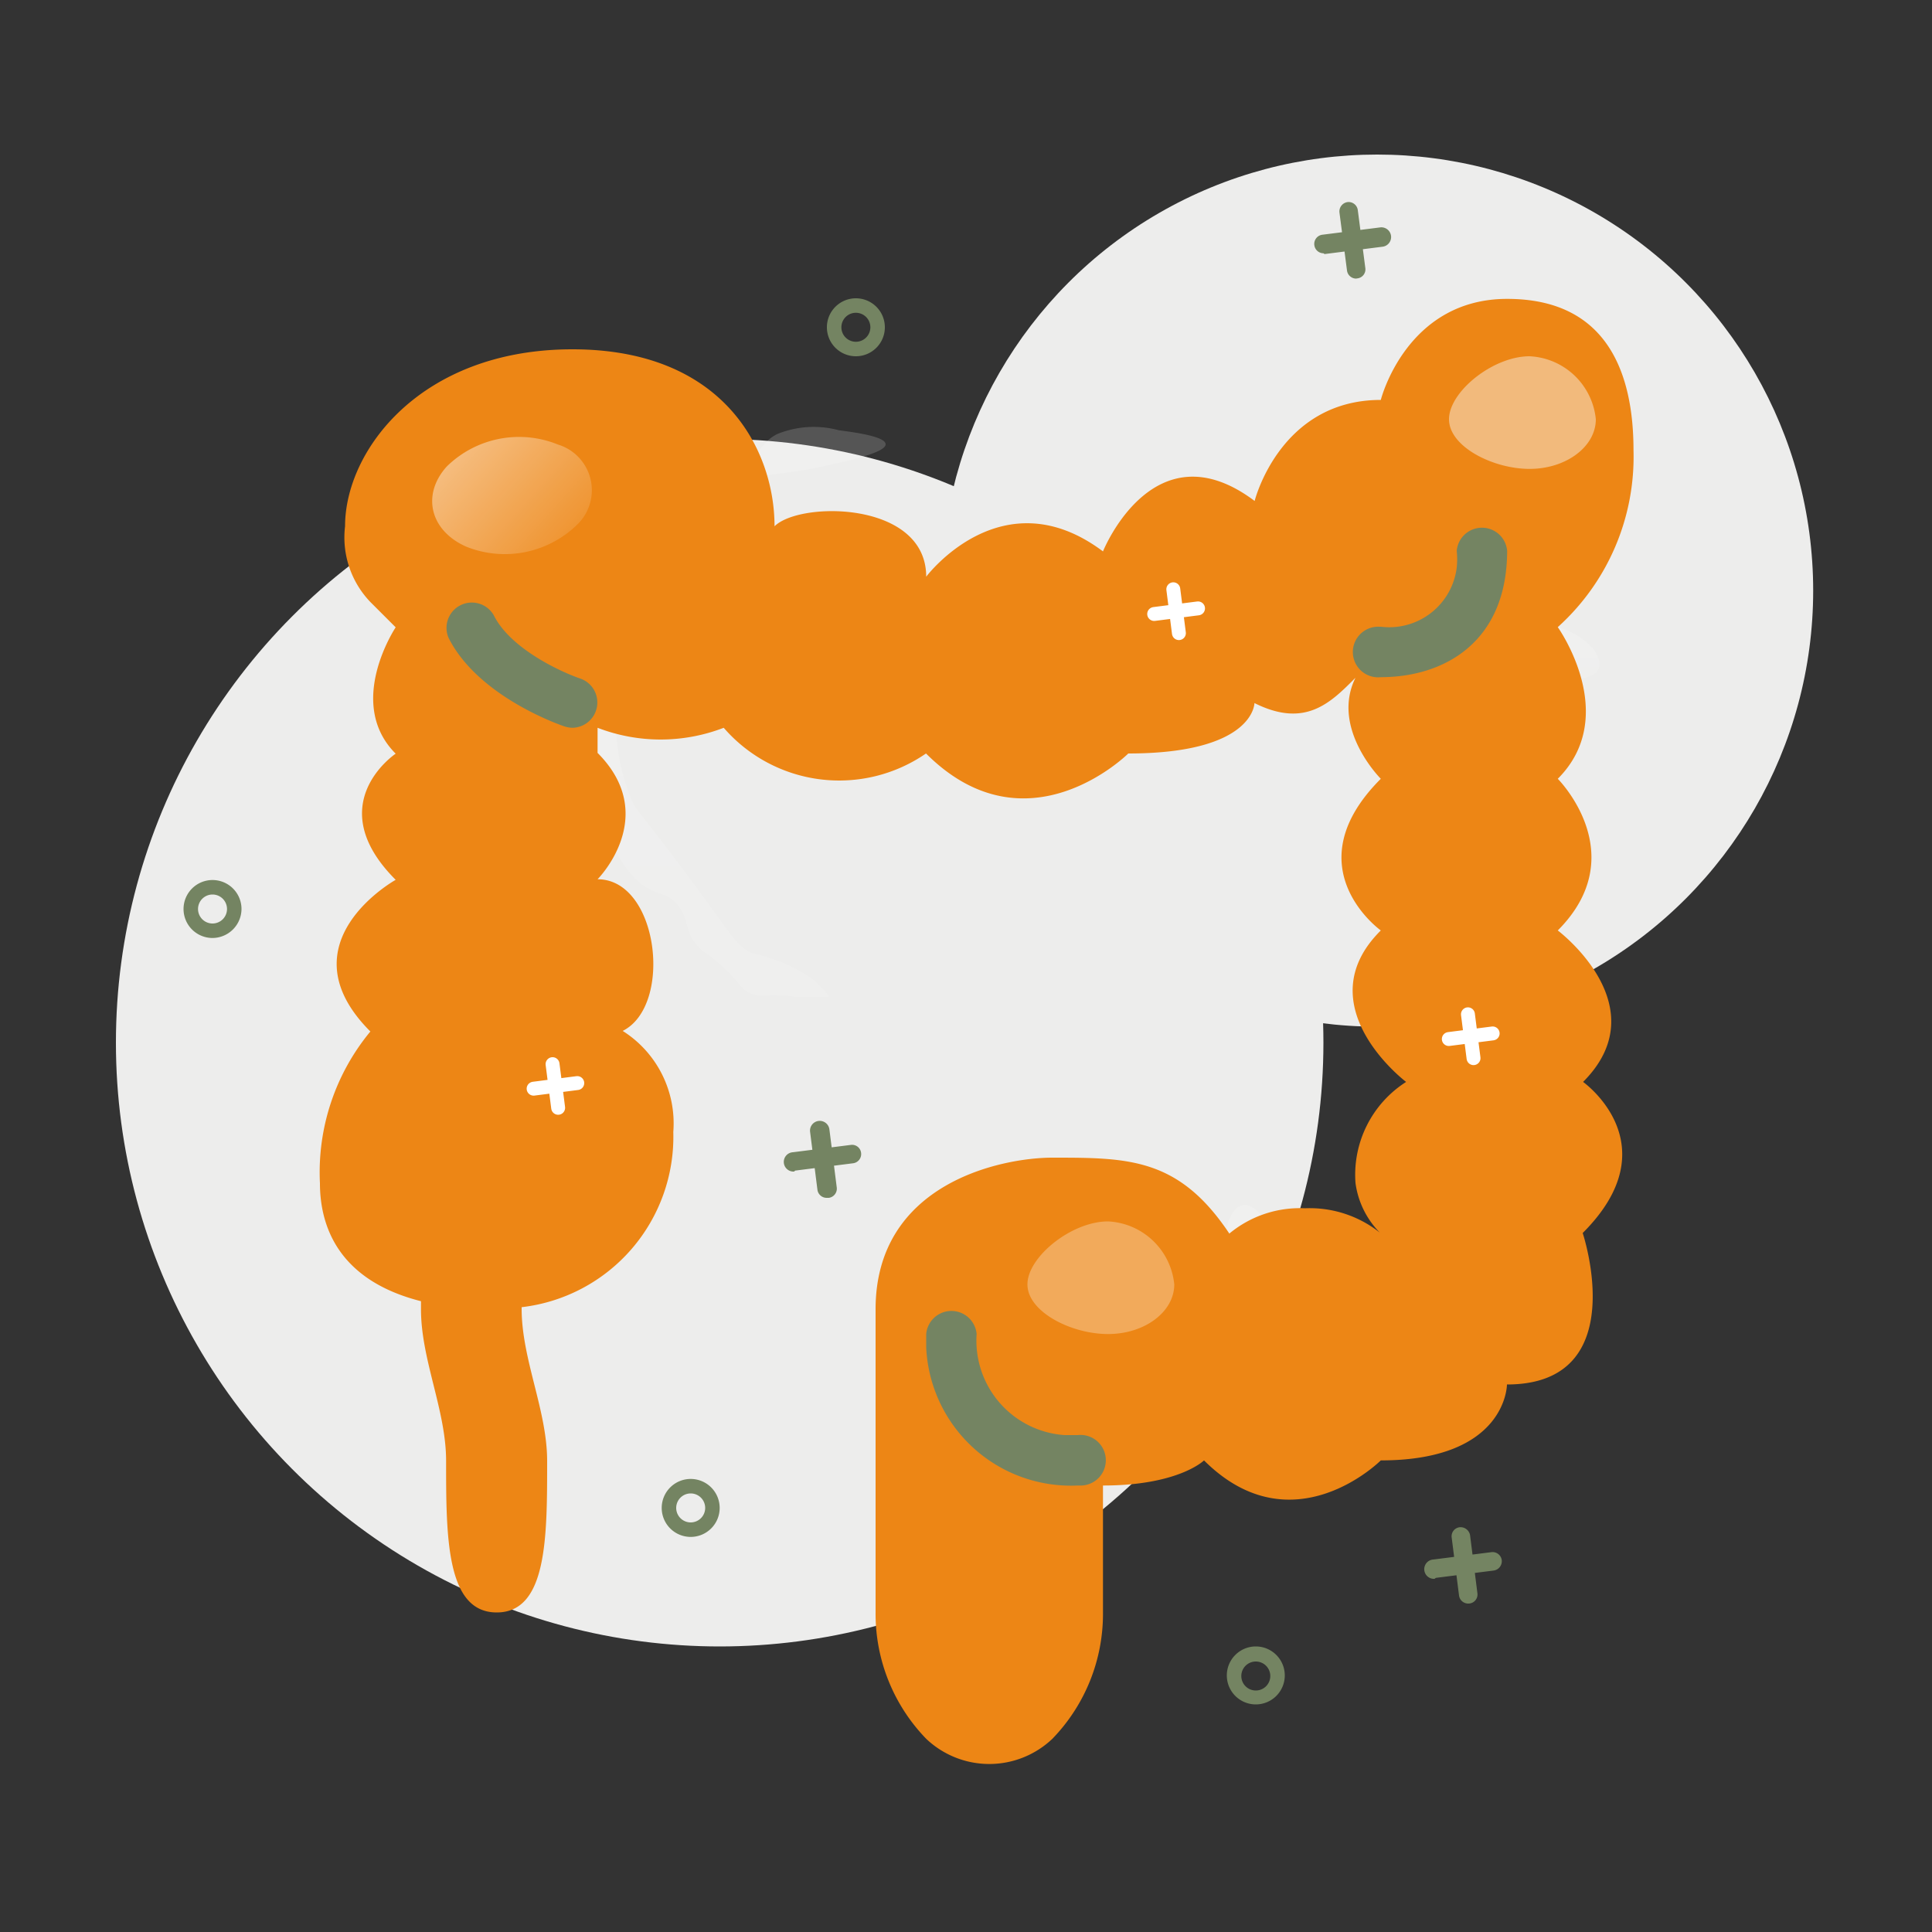 <?xml version="1.0" encoding="UTF-8"?>
<svg xmlns="http://www.w3.org/2000/svg" xmlns:xlink="http://www.w3.org/1999/xlink" id="Layer_1" data-name="Layer 1" viewBox="0 0 100 100">
  <rect x="0" y="0" width="100" height="100" fill="#333333" stroke="none"/>
  <defs>
    <style>.cls-1,.cls-5{fill:none;}.cls-2{clip-path:url(#clip-path);}.cls-3{fill:#ededec;}.cls-4{fill:#748462;}.cls-5{stroke:#fff;stroke-linecap:round;stroke-linejoin:round;stroke-width:0.72px;}.cls-6{fill:url(#linear-gradient);}.cls-7{fill:url(#linear-gradient-2);}.cls-8{fill:url(#linear-gradient-3);}.cls-9{fill:url(#linear-gradient-4);}.cls-10{fill:#ed8615;}.cls-11{fill:#fff;opacity:0.3;}.cls-11,.cls-12{isolation:isolate;}.cls-12{fill:#f8f9fa;opacity:0.45;}.cls-13{fill:url(#linear-gradient-5);}</style>
    <clipPath id="clip-path">
      <rect class="cls-1" width="100" height="100"></rect>
    </clipPath>
    <linearGradient id="linear-gradient" x1="-58.54" y1="160.66" x2="-58.54" y2="161.66" gradientTransform="matrix(15.91, 0, 0, -29.89, 969.34, 4853.75)" gradientUnits="userSpaceOnUse">
      <stop offset="0" stop-color="#fff" stop-opacity="0"></stop>
      <stop offset="0" stop-color="#fff" stop-opacity="0.12"></stop>
      <stop offset="1" stop-color="#fff" stop-opacity="0.17"></stop>
      <stop offset="1" stop-color="#fff" stop-opacity="0.6"></stop>
    </linearGradient>
    <linearGradient id="linear-gradient-2" x1="-46.96" y1="144.7" x2="-46.96" y2="145.7" gradientTransform="matrix(4.05, 0, 0, -3.49, 216.33, 567.69)" xlink:href="#linear-gradient"></linearGradient>
    <linearGradient id="linear-gradient-3" x1="-48.62" y1="140.35" x2="-48.62" y2="141.35" gradientTransform="matrix(4.54, 0, 0, -2.81, 301.17, 429.54)" xlink:href="#linear-gradient"></linearGradient>
    <linearGradient id="linear-gradient-4" x1="-39.81" y1="148.96" x2="-39.81" y2="149.96" gradientTransform="matrix(2.78, 0, 0, -4.56, 175.47, 746.14)" xlink:href="#linear-gradient"></linearGradient>
    <linearGradient id="linear-gradient-5" x1="-50.2" y1="159.82" x2="-51.94" y2="160.17" gradientTransform="matrix(6.52, 3.76, 3.52, -6.1, -203.65, 1193.27)" gradientUnits="userSpaceOnUse">
      <stop offset="0.01" stop-color="#fff" stop-opacity="0"></stop>
      <stop offset="1" stop-color="#fff" stop-opacity="0.6"></stop>
    </linearGradient>
  </defs>
  <g class="cls-2">
    <rect class="cls-1" width="100" height="100"></rect>
    <circle class="cls-3" cx="37.25" cy="53.97" r="31.25"></circle>
    <circle class="cls-3" cx="71.28" cy="30.57" r="22.57"></circle>
    <path class="cls-4" d="M41.1,60.64a.48.48,0,0,1-.06-1l3-.38a.47.47,0,0,1,.53.41.48.48,0,0,1-.41.54l-3,.38Z"></path>
    <path class="cls-4" d="M42.79,62a.48.48,0,0,1-.48-.42l-.38-3a.48.48,0,0,1,1-.12l.38,3a.48.48,0,0,1-.41.54Z"></path>
    <path class="cls-4" d="M74.25,81.72a.48.48,0,0,1-.06-1l3-.38a.48.48,0,0,1,.54.41.49.49,0,0,1-.41.54l-3,.38Z"></path>
    <path class="cls-4" d="M76,83a.48.48,0,0,1-.48-.41l-.38-3a.47.47,0,0,1,.41-.54.5.5,0,0,1,.54.41l.38,3A.47.47,0,0,1,76,83Z"></path>
    <path class="cls-4" d="M68.5,13.11a.48.48,0,0,1-.47-.42.48.48,0,0,1,.41-.54l3-.38a.48.48,0,1,1,.12,1l-3,.38Z"></path>
    <path class="cls-4" d="M70.19,14.42a.48.48,0,0,1-.47-.42l-.39-3a.49.49,0,0,1,.42-.54.48.48,0,0,1,.53.42l.39,3a.47.47,0,0,1-.42.53Z"></path>
    <circle class="cls-1" cx="11.04" cy="47.04" r="1.5"></circle>
    <path class="cls-4" d="M11,48.55a1.5,1.5,0,1,1,1.5-1.5A1.51,1.51,0,0,1,11,48.55Zm0-2.25a.75.75,0,1,0,.75.75A.75.75,0,0,0,11,46.3Z"></path>
    <circle class="cls-1" cx="35.75" cy="78.04" r="1.5"></circle>
    <path class="cls-4" d="M35.75,79.55a1.5,1.5,0,1,1,1.5-1.5A1.5,1.5,0,0,1,35.75,79.55Zm0-2.25a.75.75,0,1,0,.75.75A.75.75,0,0,0,35.75,77.3Z"></path>
    <circle class="cls-1" cx="65.03" cy="86.72" r="1.5"></circle>
    <path class="cls-4" d="M65,88.22a1.5,1.5,0,1,1,1.5-1.5A1.5,1.5,0,0,1,65,88.22ZM65,86a.75.75,0,1,0,.75.75A.75.75,0,0,0,65,86Z"></path>
    <circle class="cls-1" cx="44.3" cy="16.94" r="1.5"></circle>
    <path class="cls-4" d="M44.3,18.44a1.5,1.5,0,1,1,1.5-1.5A1.5,1.5,0,0,1,44.3,18.44Zm0-2.25a.75.75,0,0,0,0,1.5.75.75,0,0,0,0-1.5Z"></path>
    <line class="cls-5" x1="60.78" y1="37.25" x2="58.63" y2="36.5"></line>
    <line class="cls-5" x1="60.08" y1="35.8" x2="59.33" y2="37.96"></line>
    <path class="cls-6" d="M40.22,22.47c-.84.44-.7.9-1.57,1.23s-1.43,0-2,.47c-.4.33-.21.57-.64,1.15-.63.86-1.23.59-1.83,1.36s-.19,1.16-.81,1.87-.9.45-1.36.94c-.66.7-.34,1.5-.51,2.81-.31,2.36-1.69,2.44-1.62,4.17.06,1.31.87,1.29,1.19,3.23.23,1.35,0,1.39.26,2.64a5.65,5.65,0,0,0,1.79,3.36c.91.72,1.41.42,2,1.19s.27,1.21.93,2c.37.47.48.34,1.32,1.11,1,.92.91,1.15,1.45,1.4s.87,0,2.17.17,1.88.54,2,.34-.44-.83-1-1.28A8.58,8.58,0,0,0,39,49.36c-1-.42-1-.87-4.13-5-1.83-2.44-2-2.44-2.26-3.15a10.55,10.55,0,0,1-.6-5.36,15.34,15.34,0,0,1,1.58-5.37,14.78,14.78,0,0,1,2.38-3.44,8.21,8.21,0,0,1,2.43-2c1.27-.64,1.78-.36,4.38-.94,1.26-.28,3.08-.69,3.06-1.11s-1.76-.63-2.42-.72A5,5,0,0,0,40.22,22.47Z"></path>
    <path class="cls-7" d="M27.49,61.57c1.22-1.75-.23-1.89-.7-1.83-1.31.18-3.12,1.48-2.85,2.78S26.33,63.21,27.49,61.57Z"></path>
    <path class="cls-8" d="M81.32,35.14c2.13,0,1.41-1.28,1.08-1.63-.9-1-3-1.7-3.91-.72S79.31,35.14,81.32,35.14Z"></path>
    <path class="cls-9" d="M65.56,63.27c-1.2-1.77-1.85-.46-2,0-.3,1.29.28,3.44,1.59,3.64S66.69,64.93,65.56,63.27Z"></path>
    <path class="cls-10" d="M81.94,56c3.92-3.92-1.31-7.84-1.31-7.84,3.92-3.93,0-7.85,0-7.85,3.27-3.27,0-7.85,0-7.85a11.86,11.86,0,0,0,3.92-9.15c0-3.92-1.31-7.84-6.54-7.84s-6.54,5.23-6.54,5.23c-5.23,0-6.53,5.23-6.53,5.23-5.23-3.93-7.85,2.61-7.85,2.61-5.23-3.92-9.15,1.31-9.15,1.31,0-3.92-6.54-3.92-7.85-2.61,0-3.93-2.61-9.16-10.46-9.16s-11.77,5.23-11.77,9.16a4.83,4.83,0,0,0,1.31,3.92l1.31,1.31s-2.62,3.92,0,6.54c0,0-3.92,2.61,0,6.53,0,0-5.89,3.27-1.31,7.85a11.43,11.43,0,0,0-2.61,7.85c0,2.1.85,5,5.23,6.11v.42c0,2.61,1.3,5.23,1.3,7.84,0,3.93,0,7.85,2.62,7.85s2.61-3.92,2.61-7.84C28.32,73,27,70.36,27,67.74v-.08a8.88,8.88,0,0,0,7.85-9.07,5.66,5.66,0,0,0-2.62-5.23c2.62-1.31,1.86-7.85-1.3-7.85,0,0,3.26-3.27,0-6.54v-1.3a9.08,9.08,0,0,0,6.53,0A7.91,7.91,0,0,0,47.93,39c5.23,5.23,10.47,0,10.47,0,6.53,0,6.53-2.61,6.53-2.61,2.62,1.31,3.93,0,5.23-1.31-1.3,2.62,1.31,5.23,1.31,5.23-4.58,4.58,0,7.85,0,7.85C67.55,52.05,72.78,56,72.78,56a5.7,5.7,0,0,0-2.62,5.23,4.51,4.51,0,0,0,1.26,2.57,5.83,5.83,0,0,0-3.87-1.26,5.72,5.72,0,0,0-3.92,1.31c-2.62-3.93-5.23-3.93-9.16-3.93-2.61,0-9.15,1.31-9.15,7.85v15.7A9.29,9.29,0,0,0,47.94,90a4.74,4.74,0,0,0,6.53,0,9.29,9.29,0,0,0,2.62-6.54V76.89c3.92,0,5.23-1.3,5.23-1.3,4.58,4.57,9.15,0,9.15,0C78,75.59,78,71.66,78,71.66c6.54,0,3.92-7.84,3.92-7.84C86.51,59.24,81.94,56,81.94,56Z"></path>
    <path class="cls-4" d="M55.78,76.89a7.5,7.5,0,0,1-7.84-7.15q0-.34,0-.69a1.31,1.31,0,0,1,2.61,0,4.9,4.9,0,0,0,4.55,5.23c.23,0,.46,0,.68,0a1.31,1.31,0,1,1,.08,2.61Z"></path>
    <path class="cls-4" d="M29.63,37.67a1.41,1.41,0,0,1-.41-.07c-.18-.06-4.46-1.52-6-4.58a1.31,1.31,0,0,1,2.34-1.17c.87,1.75,3.53,2.95,4.47,3.27a1.31,1.31,0,0,1-.41,2.55Z"></path>
    <path class="cls-4" d="M71.48,35.05a1.31,1.31,0,1,1-.08-2.61h.08a3.52,3.52,0,0,0,3.92-3.06,4.22,4.22,0,0,0,0-.87,1.31,1.31,0,0,1,2.61,0C78,33.33,74.64,35.05,71.48,35.05Z"></path>
    <line class="cls-5" x1="29.88" y1="56.06" x2="27.62" y2="56.35"></line>
    <line class="cls-5" x1="28.6" y1="55.08" x2="28.89" y2="57.34"></line>
    <line class="cls-5" x1="62.01" y1="31.49" x2="59.74" y2="31.78"></line>
    <line class="cls-5" x1="60.73" y1="30.5" x2="61.02" y2="32.77"></line>
    <line class="cls-5" x1="77.26" y1="53.49" x2="74.99" y2="53.78"></line>
    <line class="cls-5" x1="75.98" y1="52.5" x2="76.27" y2="54.77"></line>
    <path class="cls-11" d="M57.35,63.22a3.62,3.62,0,0,1,3.43,3.26c0,1.42-1.53,2.57-3.43,2.57s-4.17-1.15-4.17-2.57S55.46,63.22,57.35,63.22Z"></path>
    <path class="cls-12" d="M79.17,18.44A3.62,3.62,0,0,1,82.6,21.7c0,1.42-1.54,2.57-3.43,2.57S75,23.12,75,21.7,77.27,18.44,79.17,18.44Z"></path>
    <path class="cls-13" d="M23.12,24.15c-1.31,1.46-.86,3.31,1,4.14a5.36,5.36,0,0,0,5.76-1.14,2.47,2.47,0,0,0-1-4.14A5.34,5.34,0,0,0,23.12,24.15Z"></path>
  </g>
</svg>
